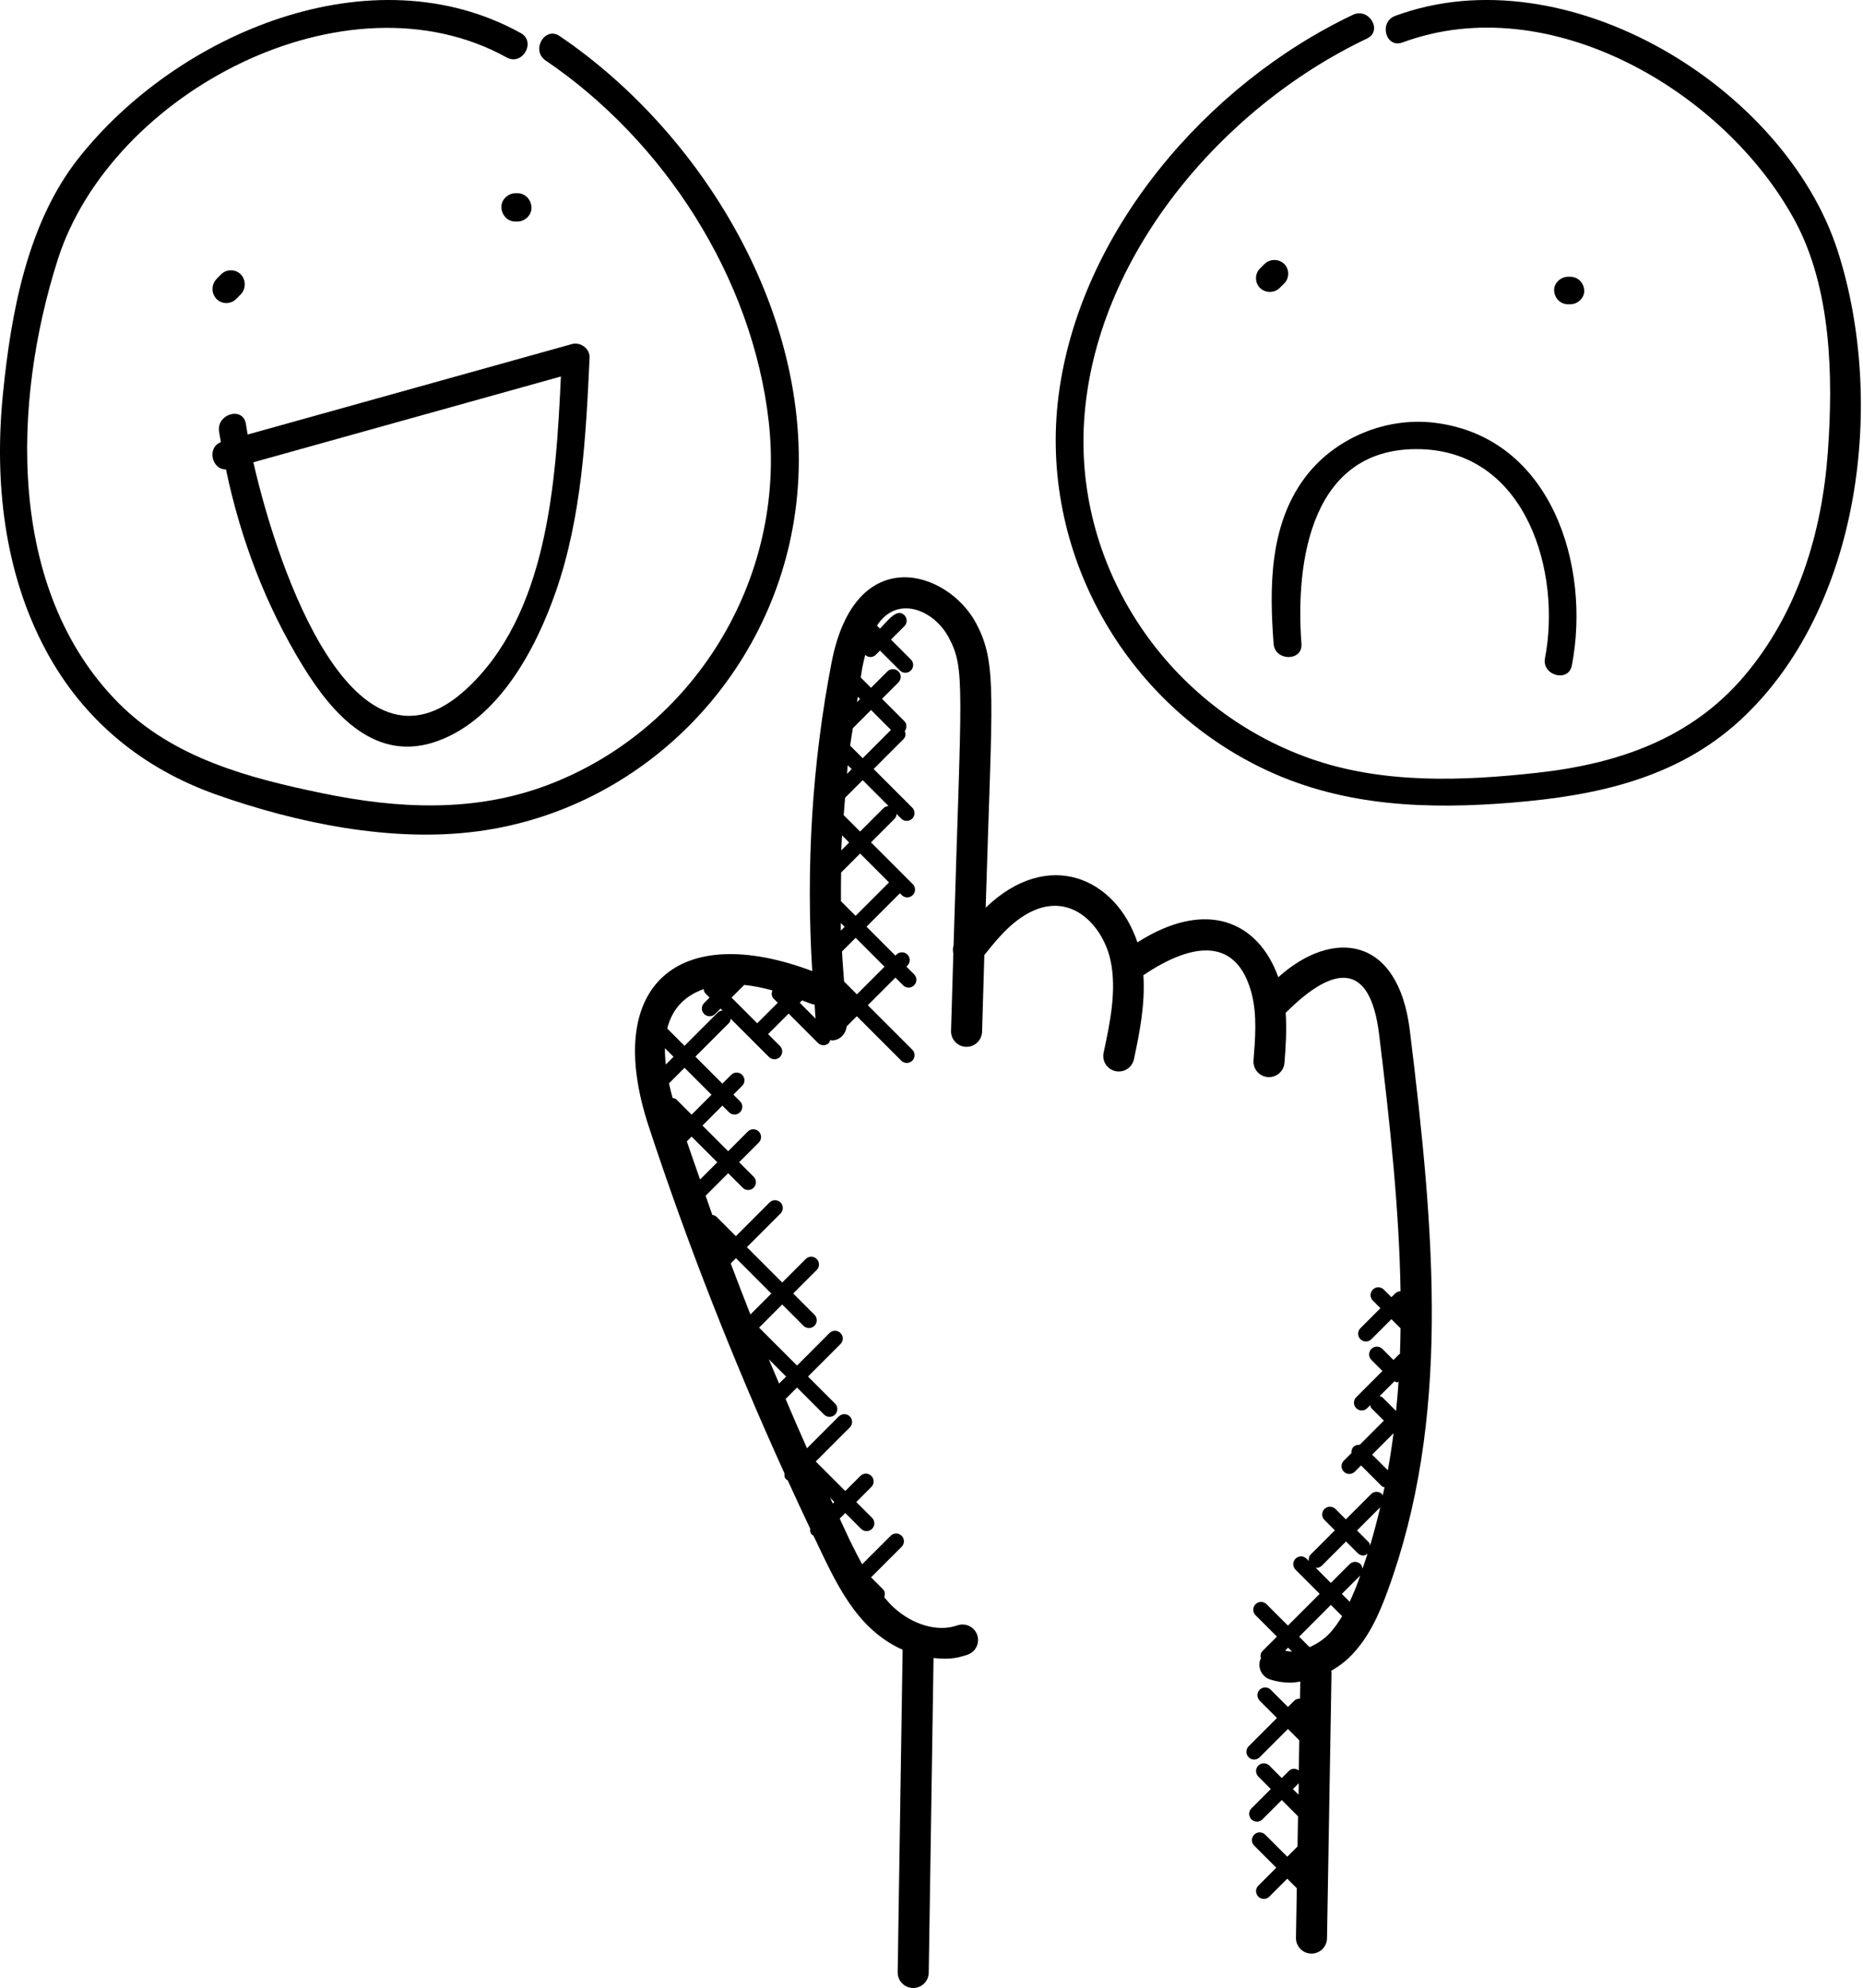 <?xml version="1.0" encoding="UTF-8"?> <svg xmlns="http://www.w3.org/2000/svg" xmlns:xlink="http://www.w3.org/1999/xlink" width="60px" height="64px" viewBox="0 0 60 64"> <!-- Generator: Sketch 52.6 (67491) - http://www.bohemiancoding.com/sketch --> <title>Group 2</title> <desc>Created with Sketch.</desc> <g id="Page-1" stroke="none" stroke-width="1" fill="none" fill-rule="evenodd"> <g id="Group-2" fill="#000000"> <g id="noun_feedback_1762918" transform="translate(20, 18)" fill-rule="nonzero"> <g id="Group"> <path d="M6.159,13.266 C1.838,11.645 -0.601,13.723 0.891,18.261 C2.137,22.052 3.611,25.798 5.267,29.443 C5.25,29.581 5.298,29.617 5.371,29.666 C5.609,30.188 5.85,30.708 6.096,31.224 C6.079,31.363 6.127,31.398 6.2,31.447 C6.907,32.923 7.541,34.429 9.07,35.118 L8.911,45.5 C8.907,45.776 9.127,46.003 9.403,46.008 C9.406,46.008 9.408,46.008 9.411,46.008 C9.683,46.008 9.907,45.789 9.911,45.516 L10.066,35.383 C10.44,35.42 10.727,35.429 11.166,35.275 C11.426,35.183 11.563,34.898 11.471,34.637 C11.379,34.377 11.094,34.242 10.833,34.332 C10.209,34.552 9.403,34.324 8.777,33.751 C8.669,33.652 8.573,33.539 8.477,33.426 C8.509,33.338 8.508,33.24 8.437,33.169 L8.054,32.786 L9.038,31.802 C9.136,31.704 9.136,31.546 9.038,31.448 C8.94,31.35 8.782,31.35 8.684,31.448 L7.766,32.366 C7.631,32.118 7.499,31.861 7.367,31.589 C7.256,31.36 7.154,31.124 7.044,30.894 L7.223,30.715 L7.732,31.224 C7.83,31.322 7.988,31.322 8.086,31.224 C8.184,31.126 8.184,30.968 8.086,30.87 L7.577,30.361 L8.063,29.875 C8.161,29.777 8.161,29.619 8.063,29.521 C7.965,29.423 7.807,29.423 7.709,29.521 L7.223,30.007 L6.272,29.056 L7.369,27.959 C7.467,27.861 7.467,27.703 7.369,27.605 C7.271,27.507 7.113,27.507 7.015,27.605 L5.99,28.63 C5.754,28.104 5.529,27.573 5.301,27.043 L5.669,26.675 L6.539,27.545 C6.637,27.643 6.795,27.643 6.893,27.545 C6.991,27.447 6.991,27.289 6.893,27.191 L6.023,26.321 L7.069,25.274 C7.167,25.176 7.167,25.018 7.069,24.92 C6.971,24.822 6.813,24.822 6.715,24.92 L5.669,25.967 L4.448,24.746 L5.192,24.001 L5.877,24.686 C5.975,24.784 6.133,24.784 6.231,24.686 C6.329,24.588 6.329,24.43 6.231,24.332 L5.546,23.647 L6.303,22.89 C6.401,22.792 6.401,22.634 6.303,22.536 C6.205,22.438 6.047,22.438 5.949,22.536 L5.192,23.293 L4.054,22.155 L5.138,21.071 C5.236,20.973 5.236,20.815 5.138,20.717 C5.04,20.619 4.882,20.619 4.784,20.717 L3.7,21.801 L3.069,21.17 C3.034,21.135 2.987,21.127 2.941,21.117 C2.866,20.912 2.799,20.704 2.726,20.499 L3.451,19.774 L3.918,20.241 C4.016,20.339 4.174,20.339 4.272,20.241 C4.37,20.143 4.37,19.985 4.272,19.887 L3.805,19.42 L4.438,18.787 C4.536,18.689 4.536,18.531 4.438,18.433 C4.34,18.335 4.182,18.335 4.084,18.433 L3.451,19.066 L2.624,18.239 L3.265,17.598 L3.479,17.812 C3.577,17.91 3.735,17.91 3.833,17.812 C3.931,17.714 3.931,17.556 3.833,17.458 L3.619,17.244 L3.902,16.961 C4,16.863 4,16.705 3.902,16.607 C3.804,16.509 3.646,16.509 3.548,16.607 L3.265,16.89 L2.396,16.021 L3.471,14.946 C3.512,14.905 3.525,14.852 3.532,14.799 L4.765,16.032 C4.863,16.13 5.021,16.13 5.119,16.032 C5.217,15.934 5.217,15.776 5.119,15.678 L4.737,15.296 L5.399,14.635 L6.343,15.58 C6.441,15.678 6.599,15.678 6.697,15.58 C6.722,15.555 6.723,15.52 6.735,15.489 C6.767,15.492 6.798,15.502 6.832,15.498 C7.072,15.472 7.245,15.278 7.267,15.047 L7.595,14.719 L9.027,16.151 C9.125,16.249 9.283,16.249 9.381,16.151 C9.479,16.053 9.479,15.895 9.381,15.797 L7.949,14.365 L8.838,13.476 L9.086,13.724 C9.184,13.822 9.342,13.822 9.44,13.724 C9.538,13.626 9.538,13.468 9.44,13.37 L9.192,13.122 L9.225,13.089 C9.323,12.991 9.323,12.833 9.225,12.735 C9.127,12.637 8.969,12.637 8.871,12.735 L8.838,12.768 L7.907,11.837 L8.983,10.761 L9.042,10.82 C9.14,10.918 9.298,10.918 9.396,10.82 C9.494,10.722 9.494,10.564 9.396,10.466 L8.052,9.122 L8.808,8.366 C8.852,8.322 8.87,8.264 8.874,8.206 L9.025,8.357 C9.123,8.455 9.281,8.455 9.379,8.357 C9.477,8.259 9.477,8.101 9.379,8.003 L8.136,6.759 L9.1,5.795 C9.171,5.724 9.172,5.626 9.14,5.537 C9.21,5.439 9.213,5.307 9.125,5.219 L8.406,4.5 L8.935,3.971 C9.033,3.873 9.033,3.715 8.935,3.617 C8.837,3.519 8.679,3.519 8.581,3.617 L8.052,4.146 L7.721,3.815 C7.741,3.71 7.75,3.604 7.77,3.5 C7.797,3.362 7.831,3.224 7.865,3.086 C7.977,3.187 8.12,3.169 8.207,3.081 L8.341,2.947 L8.982,3.588 C9.08,3.686 9.238,3.686 9.336,3.588 C9.434,3.49 9.434,3.332 9.336,3.234 L8.695,2.593 L9.127,2.161 C9.225,2.063 9.225,1.905 9.127,1.807 C8.886,1.566 8.592,1.989 8.341,2.239 L8.245,2.143 C8.886,1.143 10.08,1.629 10.558,2.531 C11.094,3.541 10.96,4.085 10.711,12.441 C10.683,12.527 10.683,12.616 10.703,12.703 L10.629,15.19 C10.621,15.466 10.838,15.696 11.114,15.705 C11.119,15.705 11.124,15.705 11.129,15.705 C11.398,15.705 11.62,15.491 11.629,15.22 L11.702,12.75 C12.028,12.341 12.348,11.953 12.733,11.655 C14.298,10.441 15.5,11.718 15.762,12.906 C15.976,13.872 15.746,14.947 15.543,15.895 C15.485,16.165 15.657,16.431 15.927,16.488 C16.189,16.546 16.461,16.379 16.52,16.104 C16.699,15.266 16.885,14.339 16.824,13.399 C18.453,12.302 19.847,12.189 20.314,14.005 C20.487,14.677 20.428,15.422 20.371,16.141 C20.349,16.416 20.555,16.657 20.83,16.679 C21.115,16.699 21.347,16.488 21.368,16.22 C21.408,15.715 21.444,15.165 21.407,14.61 C22.994,13.024 24.129,12.988 24.414,15.29 C24.769,18.181 25.062,20.935 25.106,23.574 C25.043,23.575 24.98,23.598 24.932,23.646 L24.812,23.766 L24.567,23.521 C24.469,23.423 24.311,23.423 24.213,23.521 C24.115,23.619 24.115,23.777 24.213,23.875 L24.458,24.12 L23.813,24.765 C23.715,24.863 23.715,25.021 23.813,25.119 C23.911,25.217 24.069,25.217 24.167,25.119 L24.812,24.474 L25.106,24.768 C25.102,25.045 25.098,25.321 25.087,25.595 C25.078,25.602 25.065,25.599 25.056,25.608 L24.877,25.787 L24.521,25.431 C24.423,25.333 24.265,25.333 24.167,25.431 C24.069,25.529 24.069,25.687 24.167,25.785 L24.523,26.141 L23.679,26.986 C23.581,27.084 23.581,27.242 23.679,27.34 C23.777,27.438 23.935,27.438 24.033,27.34 L24.128,27.245 C24.14,27.278 24.141,27.314 24.167,27.34 L24.568,27.741 L23.788,28.521 C23.717,28.515 23.645,28.531 23.59,28.586 C23.535,28.641 23.519,28.712 23.525,28.784 L23.279,29.03 C23.181,29.128 23.181,29.286 23.279,29.384 C23.377,29.482 23.535,29.482 23.633,29.384 L23.834,29.183 L24.504,29.852 C24.528,29.876 24.562,29.876 24.591,29.888 C24.573,29.977 24.55,30.064 24.531,30.153 C24.521,30.138 24.524,30.119 24.511,30.106 C24.413,30.008 24.255,30.008 24.157,30.106 L23.344,30.919 L23.01,30.585 C22.912,30.487 22.754,30.487 22.656,30.585 C22.558,30.683 22.558,30.841 22.656,30.939 L22.99,31.273 L22.212,32.051 C22.155,32.108 22.142,32.184 22.152,32.259 L22.078,32.185 C21.98,32.087 21.822,32.087 21.724,32.185 C21.626,32.283 21.626,32.441 21.724,32.539 L22.502,33.317 L21.479,34.34 L20.79,33.651 C20.692,33.553 20.534,33.553 20.436,33.651 C20.338,33.749 20.338,33.907 20.436,34.005 L21.125,34.694 L20.658,35.161 C20.593,35.226 20.587,35.315 20.61,35.398 C20.603,35.414 20.59,35.426 20.585,35.443 C20.499,35.705 20.642,35.988 20.904,36.074 C21.114,36.143 21.336,36.177 21.562,36.177 C21.666,36.177 21.772,36.157 21.877,36.143 L21.868,36.693 C21.8,36.689 21.731,36.709 21.679,36.761 L21.48,36.96 L20.924,36.404 C20.826,36.306 20.668,36.306 20.57,36.404 C20.472,36.502 20.472,36.66 20.57,36.758 L21.126,37.314 L20.215,38.225 C20.117,38.323 20.117,38.481 20.215,38.579 C20.313,38.677 20.471,38.677 20.569,38.579 L21.48,37.668 L21.845,38.033 L21.829,39.003 C21.731,38.933 21.599,38.93 21.511,39.018 L21.281,39.248 L20.88,38.847 C20.782,38.749 20.624,38.749 20.526,38.847 C20.428,38.945 20.428,39.103 20.526,39.201 L20.927,39.602 L20.304,40.225 C20.206,40.323 20.206,40.481 20.304,40.579 C20.402,40.677 20.56,40.677 20.658,40.579 L21.281,39.956 L21.804,40.48 L21.788,41.451 L21.458,41.781 L20.747,41.07 C20.649,40.972 20.491,40.972 20.393,41.07 C20.295,41.168 20.295,41.326 20.393,41.424 L21.104,42.135 L20.526,42.713 C20.428,42.811 20.428,42.969 20.526,43.067 C20.624,43.165 20.782,43.165 20.88,43.067 L21.458,42.489 L21.765,42.796 L21.738,44.392 C21.734,44.668 21.953,44.895 22.23,44.9 C22.233,44.9 22.235,44.9 22.238,44.9 C22.51,44.9 22.733,44.682 22.738,44.408 L22.883,35.86 C22.883,35.838 22.874,35.819 22.871,35.797 C23.08,35.675 23.282,35.535 23.463,35.357 C24.074,34.756 24.412,33.982 24.686,33.236 C26.72,27.69 26.215,21.776 25.405,15.176 C25.03,12.118 22.91,11.897 21.169,13.464 C20.536,11.694 18.882,10.908 16.632,12.341 C15.929,10.247 13.746,9.299 11.745,11.225 C11.949,4.36 12.128,3.372 11.438,2.07 C10.534,0.367 7.551,-0.592 6.785,3.315 C6.148,6.597 5.955,9.935 6.159,13.266 Z M21.639,39.603 L21.827,39.415 L21.821,39.785 L21.639,39.603 Z M24.43,26.953 L24.909,26.474 C24.938,26.485 24.963,26.509 24.993,26.509 C25.011,26.509 25.024,26.493 25.042,26.489 C25.021,26.804 24.994,27.117 24.962,27.429 L24.525,26.993 C24.499,26.967 24.463,26.966 24.43,26.953 Z M24.192,28.835 L24.88,28.147 C24.829,28.547 24.768,28.945 24.697,29.339 L24.192,28.835 Z M24.452,30.529 C24.355,30.942 24.248,31.352 24.126,31.759 C24.114,31.723 24.112,31.684 24.083,31.656 L23.704,31.277 L24.452,30.529 Z M22.364,32.469 C22.375,32.471 22.384,32.482 22.395,32.482 C22.459,32.482 22.523,32.458 22.572,32.409 L23.35,31.631 L23.729,32.01 C23.778,32.059 23.842,32.083 23.906,32.083 C23.955,32.083 24,32.056 24.043,32.026 C23.992,32.188 23.935,32.349 23.88,32.51 C23.873,32.457 23.86,32.403 23.819,32.362 C23.721,32.264 23.563,32.264 23.465,32.362 L22.861,32.966 L22.364,32.469 Z M23.469,33.574 L23.215,33.32 L23.807,32.728 C23.788,32.782 23.772,32.837 23.752,32.891 C23.668,33.121 23.572,33.35 23.469,33.574 Z M22.862,33.673 L23.225,34.036 C23.092,34.257 22.947,34.467 22.767,34.644 C22.608,34.8 22.4,34.935 22.177,35.034 L21.84,34.697 L22.862,33.673 Z M21.388,35.147 L21.485,35.05 L21.611,35.176 C21.536,35.178 21.462,35.16 21.388,35.147 Z M7.08,11.719 L7.202,11.841 L7.079,11.964 C7.077,11.883 7.082,11.801 7.08,11.719 Z M7.12,8.899 L7.348,9.127 L7.094,9.381 C7.1,9.221 7.111,9.06 7.12,8.899 Z M7.302,6.637 L7.43,6.765 L7.279,6.916 C7.29,6.823 7.292,6.73 7.302,6.637 Z M1.415,15.749 L1.692,16.026 L1.443,16.275 C1.423,16.096 1.413,15.921 1.415,15.749 Z M6.821,30.411 C6.791,30.348 6.763,30.285 6.733,30.222 L6.871,30.36 L6.821,30.411 Z M5.092,26.547 C4.981,26.286 4.868,26.025 4.759,25.763 L5.318,26.322 L5.092,26.547 Z M4.841,23.649 L4.168,24.322 C3.95,23.777 3.743,23.228 3.534,22.679 L3.703,22.51 L4.841,23.649 Z M3.101,19.423 L2.547,19.977 C2.404,19.568 2.259,19.159 2.12,18.749 L2.273,18.596 L3.101,19.423 Z M2.915,17.248 L2.274,17.889 L1.788,17.403 C1.753,17.368 1.707,17.361 1.662,17.351 C1.619,17.196 1.58,17.039 1.545,16.881 L2.046,16.38 L2.915,17.248 Z M3.121,14.597 L2.046,15.672 L1.489,15.115 C1.645,14.5 2.022,14.077 2.661,13.846 C2.669,13.896 2.68,13.947 2.719,13.985 L2.853,14.119 L2.678,14.294 C2.58,14.392 2.58,14.55 2.678,14.648 C2.776,14.746 2.934,14.746 3.032,14.648 L3.207,14.473 L3.269,14.535 C3.215,14.543 3.162,14.556 3.121,14.597 Z M4.387,14.947 L3.56,14.12 L3.968,13.712 C4.273,13.743 4.576,13.804 4.877,13.89 C4.842,13.98 4.842,14.08 4.915,14.152 L5.049,14.286 L4.387,14.947 Z M5.831,14.21 C5.938,14.25 6.046,14.29 6.152,14.33 C6.179,14.34 6.207,14.338 6.235,14.344 C6.248,14.495 6.251,14.646 6.266,14.796 L5.756,14.285 L5.831,14.21 Z M8.487,13.126 L7.598,14.015 L7.185,13.602 C7.162,13.279 7.133,12.957 7.118,12.634 L7.557,12.195 L8.487,13.126 Z M8.632,10.412 L7.556,11.488 L7.084,11.016 C7.083,10.708 7.083,10.401 7.089,10.093 L7.701,9.481 L8.632,10.412 Z M8.617,7.952 C8.559,7.956 8.501,7.974 8.457,8.018 L7.701,8.774 L7.172,8.245 C7.185,8.058 7.202,7.872 7.217,7.685 L7.783,7.119 L8.617,7.952 Z M8.694,5.502 L7.784,6.412 L7.379,6.007 C7.403,5.819 7.44,5.634 7.467,5.446 L8.053,4.86 L8.694,5.502 Z M7.7,4.508 L7.6,4.608 C7.61,4.55 7.617,4.492 7.627,4.434 L7.7,4.508 Z" id="Shape"></path> </g> </g> <g id="noun_laughing-face_717773"> <g id="Group"> <g> <path d="M18.024,1.161 C17.542,0.835 17.093,1.623 17.571,1.947 C21.373,4.521 24.232,8.925 24.758,13.577 C25.331,18.65 22.336,23.497 17.642,25.274 C15.281,26.168 12.808,26.043 10.376,25.539 C8.002,25.048 5.567,24.409 3.8,22.618 C0.201,18.969 0.4,12.949 1.856,8.371 C3.571,2.975 11.148,-1.009 16.318,1.85 C16.825,2.131 17.278,1.345 16.77,1.064 C11.979,-1.585 5.702,1.069 2.521,5.105 C0.878,7.191 0.353,10.09 0.095,12.68 C-0.188,15.502 0.129,18.436 1.485,20.954 C2.694,23.201 4.6,24.748 6.969,25.585 C9.572,26.506 12.627,27.133 15.384,26.766 C20.637,26.068 24.858,21.839 25.607,16.515 C26.444,10.567 22.781,4.383 18.024,1.161" id="Path"></path> <path d="M7.607,9.626 C7.656,9.577 7.705,9.527 7.754,9.477 C7.925,9.304 7.925,9.008 7.754,8.834 C7.582,8.659 7.292,8.659 7.12,8.834 C7.071,8.884 7.022,8.933 6.973,8.983 C6.802,9.157 6.802,9.452 6.973,9.626 C7.145,9.801 7.435,9.801 7.607,9.626" id="Path"></path> <path d="M16.669,6.222 L16.596,6.222 C16.361,6.222 16.136,6.432 16.147,6.677 C16.158,6.924 16.344,7.133 16.596,7.133 L16.669,7.133 C16.904,7.133 17.128,6.923 17.117,6.677 C17.107,6.431 16.92,6.222 16.669,6.222" id="Path"></path> <path d="M18.064,12.122 C17.906,15.551 17.635,19.807 14.988,22.214 C11.424,25.454 8.975,18.465 8.16,14.884 C11.461,13.963 14.762,13.042 18.064,12.122 M7.278,15.114 C7.745,17.35 8.558,19.496 9.755,21.445 C10.721,23.017 12.117,24.596 14.122,23.849 C16.064,23.126 17.253,20.912 17.901,19.047 C18.738,16.642 18.872,14.042 18.988,11.517 C19.001,11.219 18.69,11.003 18.42,11.078 L7.976,13.991 C7.954,13.87 7.935,13.756 7.92,13.653 C7.833,13.076 6.969,13.321 7.055,13.895 C7.072,14.009 7.096,14.122 7.115,14.236 C6.654,14.41 6.821,15.126 7.278,15.114" id="Shape" fill-rule="nonzero"></path> </g> </g> </g> <g id="noun_sad-face_717775" transform="translate(34, 0)"> <g id="Group"> <g id="Path"> <path d="M25.185,8.078 C23.483,2.793 16.418,-1.519 10.933,0.512 C10.397,0.711 10.629,1.568 11.171,1.367 C15.914,-0.388 21.564,2.957 23.806,7.104 C24.982,9.28 25.041,12.117 24.87,14.524 C24.685,17.143 23.904,19.727 22.177,21.764 C20.465,23.784 18.107,24.591 15.529,24.879 C13.1,25.149 10.534,25.247 8.199,24.424 C3.648,22.819 0.614,18.349 0.914,13.565 C1.244,8.288 5.341,3.466 10.024,1.242 C10.544,0.995 10.09,0.231 9.571,0.477 C4.849,2.719 0.776,7.476 0.095,12.719 C-0.556,17.728 2.205,22.675 6.823,24.814 C9.323,25.973 12.004,26.064 14.715,25.841 C17.404,25.62 19.996,25.066 22.03,23.202 C25.935,19.623 26.746,12.925 25.185,8.078"></path> <path d="M7.36,8.499 C7.188,8.329 6.898,8.329 6.726,8.499 L6.579,8.644 C6.408,8.813 6.408,9.102 6.579,9.271 C6.751,9.441 7.042,9.441 7.213,9.271 L7.36,9.126 C7.531,8.957 7.531,8.669 7.36,8.499"></path> <path d="M16.574,9.797 C16.808,9.797 17.033,9.593 17.022,9.354 C17.011,9.114 16.825,8.911 16.574,8.911 L16.501,8.911 C16.266,8.911 16.041,9.114 16.052,9.354 C16.063,9.594 16.249,9.797 16.501,9.797 L16.574,9.797 Z"></path> <path d="M12.206,13.612 C10.619,13.417 8.962,14.116 8.015,15.393 C6.879,16.926 6.881,18.919 7.018,20.729 C7.061,21.295 7.958,21.299 7.915,20.729 C7.714,18.077 8.218,14.347 11.776,14.463 C15.18,14.574 16.289,18.457 15.758,21.191 C15.65,21.748 16.514,21.987 16.623,21.427 C17.242,18.235 15.977,14.076 12.206,13.612"></path> </g> </g> </g> </g> </g> </svg> 